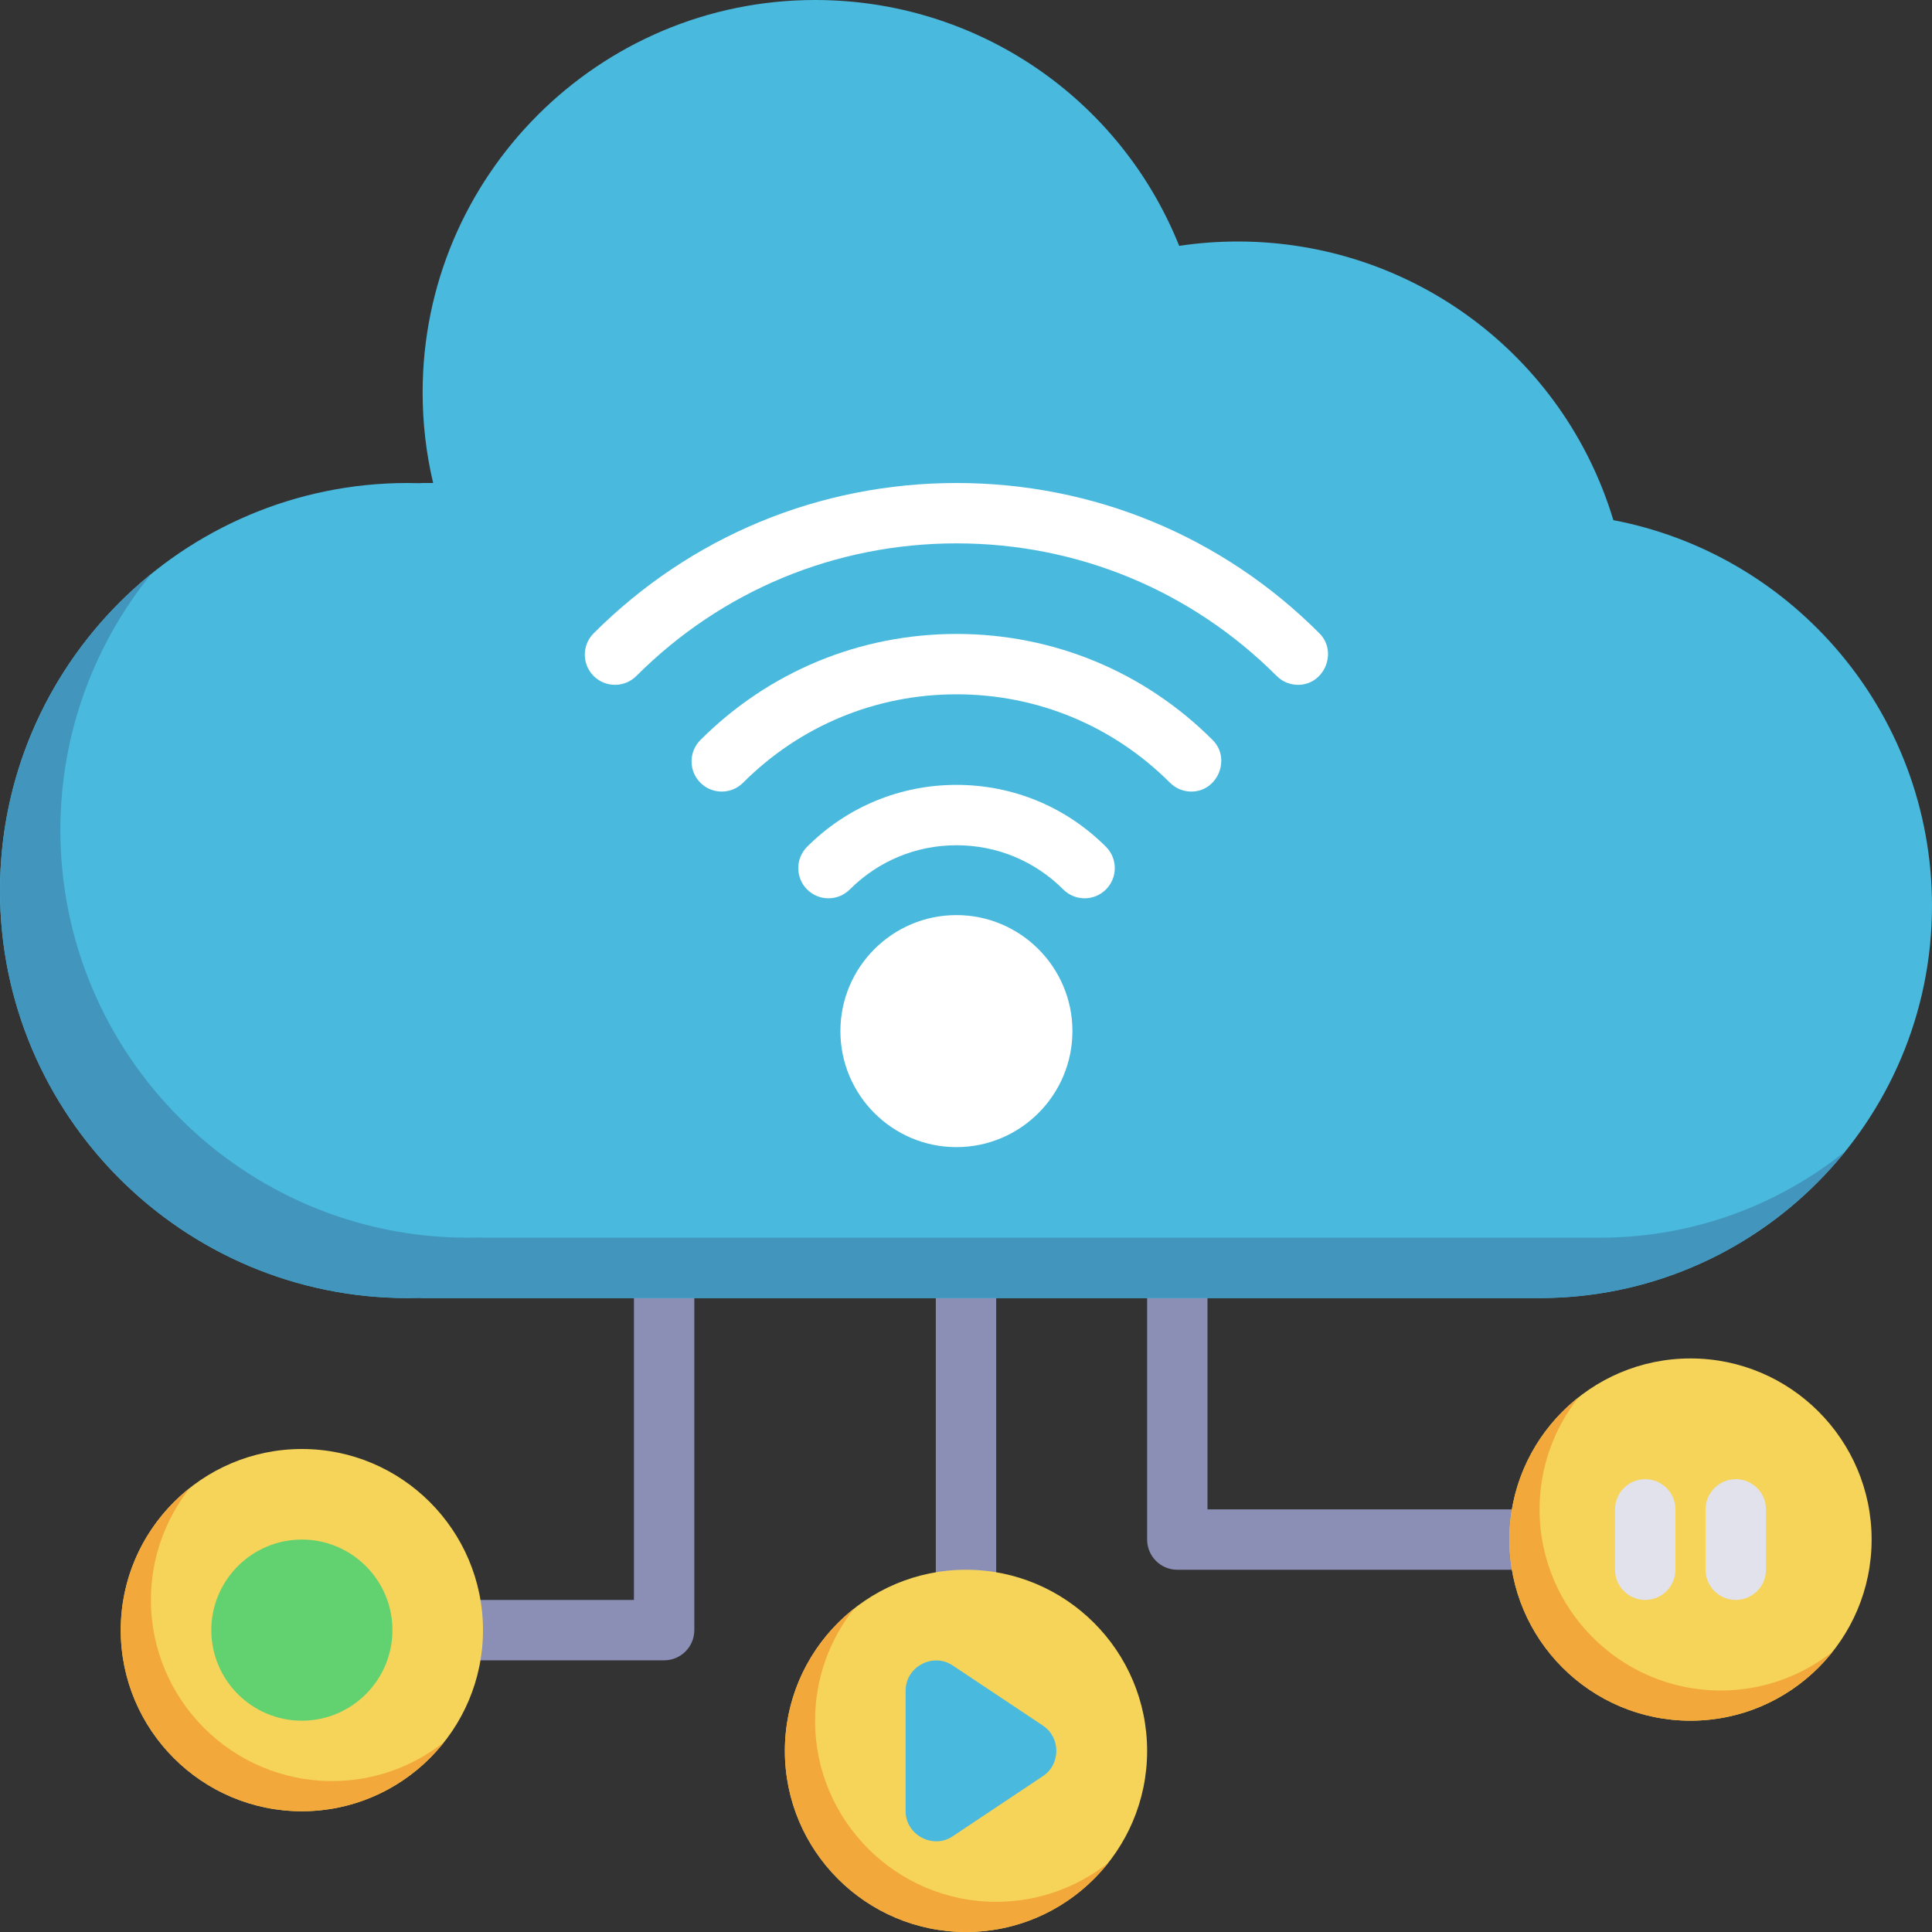 <?xml version="1.0" encoding="UTF-8"?> <!-- Generator: Adobe Illustrator 19.0.0, SVG Export Plug-In . SVG Version: 6.00 Build 0) --> <svg xmlns="http://www.w3.org/2000/svg" xmlns:xlink="http://www.w3.org/1999/xlink" id="Capa_1" x="0px" y="0px" viewBox="0 0 512 512" style="enable-background:new 0 0 512 512;" xml:space="preserve"><rect x="0" y="0" width="512" height="512" fill="#333333" stroke="none"/> <g> <title>?????-????-???????-?????-?????</title> <path style="fill:#8B8FB5;" d="M176,440h-56c-4.418,0-8-3.582-8-8s3.582-8,8-8h48v-88c0-4.418,3.582-8,8-8s8,3.582,8,8v96 C184,436.418,180.418,440,176,440z"></path> <path style="fill:#8B8FB5;" d="M256,432c-4.418,0-8-3.582-8-8v-88c0-4.418,3.582-8,8-8s8,3.582,8,8v88 C264,428.418,260.418,432,256,432z"></path> <path style="fill:#8B8FB5;" d="M408,416h-96c-4.418,0-8-3.582-8-8v-72c0-4.418,3.582-8,8-8s8,3.582,8,8v64h88c4.418,0,8,3.582,8,8 S412.418,416,408,416z"></path> </g> <path style="fill:#49B9DE;" d="M486.148,171.381c-15.333-17.446-35.977-29.225-58.593-33.536C414.372,94.104,374.171,64,328,64 c-5.187,0-10.376,0.388-15.501,1.155C296.749,25.904,258.813,0,216,0c-57.346,0-104,46.654-104,104c0,8.134,0.936,16.168,2.789,24 H112c-0.301,0-0.599,0.017-0.892,0.05C110,128.017,108.975,128,108,128C48.449,128,0,176.449,0,236s48.449,108,108,108 c0.973,0,1.995-0.017,3.1-0.05c0.295,0.033,0.596,0.05,0.9,0.05h296c57.346,0,104-46.654,104-104 C512,214.72,502.819,190.35,486.148,171.381z"></path> <path style="fill:#4296BD;" d="M424,328H128c-0.304,0-0.604-0.017-0.9-0.05c-1.105,0.034-2.127,0.05-3.1,0.05 c-59.551,0-108-48.449-108-108c0-25.709,9.035-49.344,24.09-67.91C15.651,171.907,0,202.158,0,236c0,59.551,48.449,108,108,108 c0.973,0,1.995-0.017,3.1-0.05c0.295,0.033,0.596,0.05,0.9,0.05h296c32.74,0,61.989-15.212,81.067-38.933 C471.239,319.405,448.606,328,424,328z"></path> <g> <title>???? ??????? ????? ????</title> <path style="fill:#FFFFFF;" d="M253.459,242.51c-16.953,0-30.745,13.792-30.745,30.745S236.506,304,253.459,304 s30.745-13.792,30.745-30.745S270.412,242.51,253.459,242.51z"></path> <path style="fill:#FFFFFF;" d="M344,181.49c-2.047,0-4.095-0.781-5.657-2.343C315.678,156.482,285.543,144,253.49,144 s-62.188,12.482-84.853,35.147c-3.124,3.124-8.189,3.125-11.313,0c-3.125-3.124-3.125-8.189,0-11.313 C183.011,142.146,217.164,128,253.49,128s70.479,14.146,96.167,39.833C354.583,172.759,350.995,181.49,344,181.49z"></path> <path style="fill:#FFFFFF;" d="M315.716,209.775c-2.048,0-4.095-0.781-5.657-2.343c-15.11-15.11-35.2-23.432-56.569-23.432 s-41.458,8.321-56.568,23.432c-3.124,3.124-8.189,3.125-11.313,0c-3.125-3.124-3.125-8.189,0-11.313 C203.74,177.986,227.848,168,253.49,168c25.643,0,49.751,9.986,67.882,28.118C326.298,201.043,322.711,209.775,315.716,209.775z"></path> <path style="fill:#FFFFFF;" d="M287.432,238.059c-2.047,0-4.095-0.781-5.657-2.343C274.22,228.161,264.175,224,253.49,224 s-20.729,4.161-28.284,11.716c-3.125,3.124-8.19,3.125-11.314,0s-3.125-8.189,0-11.314C224.469,213.825,238.532,208,253.49,208 c14.958,0,29.021,5.825,39.598,16.402c3.125,3.124,3.125,8.189,0,11.313C291.526,237.278,289.479,238.059,287.432,238.059z"></path> </g> <path style="fill:#F6D45A;" d="M256,416c-26.467,0-48,21.533-48,48s21.533,48,48,48s48-21.533,48-48S282.467,416,256,416z"></path> <path style="fill:#F2A83B;" d="M264,504c-26.467,0-48-21.533-48-48c0-11.199,3.866-21.506,10.319-29.681 C215.174,435.117,208,448.732,208,464c0,26.467,21.533,48,48,48c15.268,0,28.883-7.174,37.681-18.319 C285.506,500.134,275.199,504,264,504z"></path> <path style="fill:#49B9DE;" d="M276.438,457.344l-24-16C247.215,437.862,240,441.742,240,448v32c0,6.25,7.21,10.142,12.438,6.656 l24-16C281.106,467.545,281.106,460.456,276.438,457.344z"></path> <path style="fill:#F6D45A;" d="M80,384c-26.467,0-48,21.533-48,48s21.533,48,48,48s48-21.533,48-48S106.467,384,80,384z"></path> <path style="fill:#F2A83B;" d="M88,472c-26.467,0-48-21.533-48-48c0-11.199,3.866-21.506,10.319-29.681 C39.174,403.117,32,416.732,32,432c0,26.467,21.533,48,48,48c15.268,0,28.883-7.174,37.681-18.319 C109.506,468.134,99.199,472,88,472z"></path> <path style="fill:#62D16F;" d="M80,408c-13.234,0-24,10.766-24,24s10.766,24,24,24s24-10.766,24-24S93.234,408,80,408z"></path> <path style="fill:#F6D45A;" d="M448,360c-26.467,0-48,21.533-48,48s21.533,48,48,48s48-21.533,48-48S474.467,360,448,360z"></path> <path style="fill:#F2A83B;" d="M456,448c-26.467,0-48-21.533-48-48c0-11.199,3.866-21.506,10.319-29.681 C407.174,379.117,400,392.732,400,408c0,26.467,21.533,48,48,48c15.268,0,28.883-7.174,37.681-18.319 C477.506,444.134,467.199,448,456,448z"></path> <g> <title>???? ??????? ????????</title> <path style="fill:#E1E2EC;" d="M460,424c-4.418,0-8-3.582-8-8v-16c0-4.418,3.582-8,8-8s8,3.582,8,8v16 C468,420.418,464.418,424,460,424z"></path> <path style="fill:#E1E2EC;" d="M436,424c-4.418,0-8-3.582-8-8v-16c0-4.418,3.582-8,8-8s8,3.582,8,8v16 C444,420.418,440.418,424,436,424z"></path> </g> </svg> 